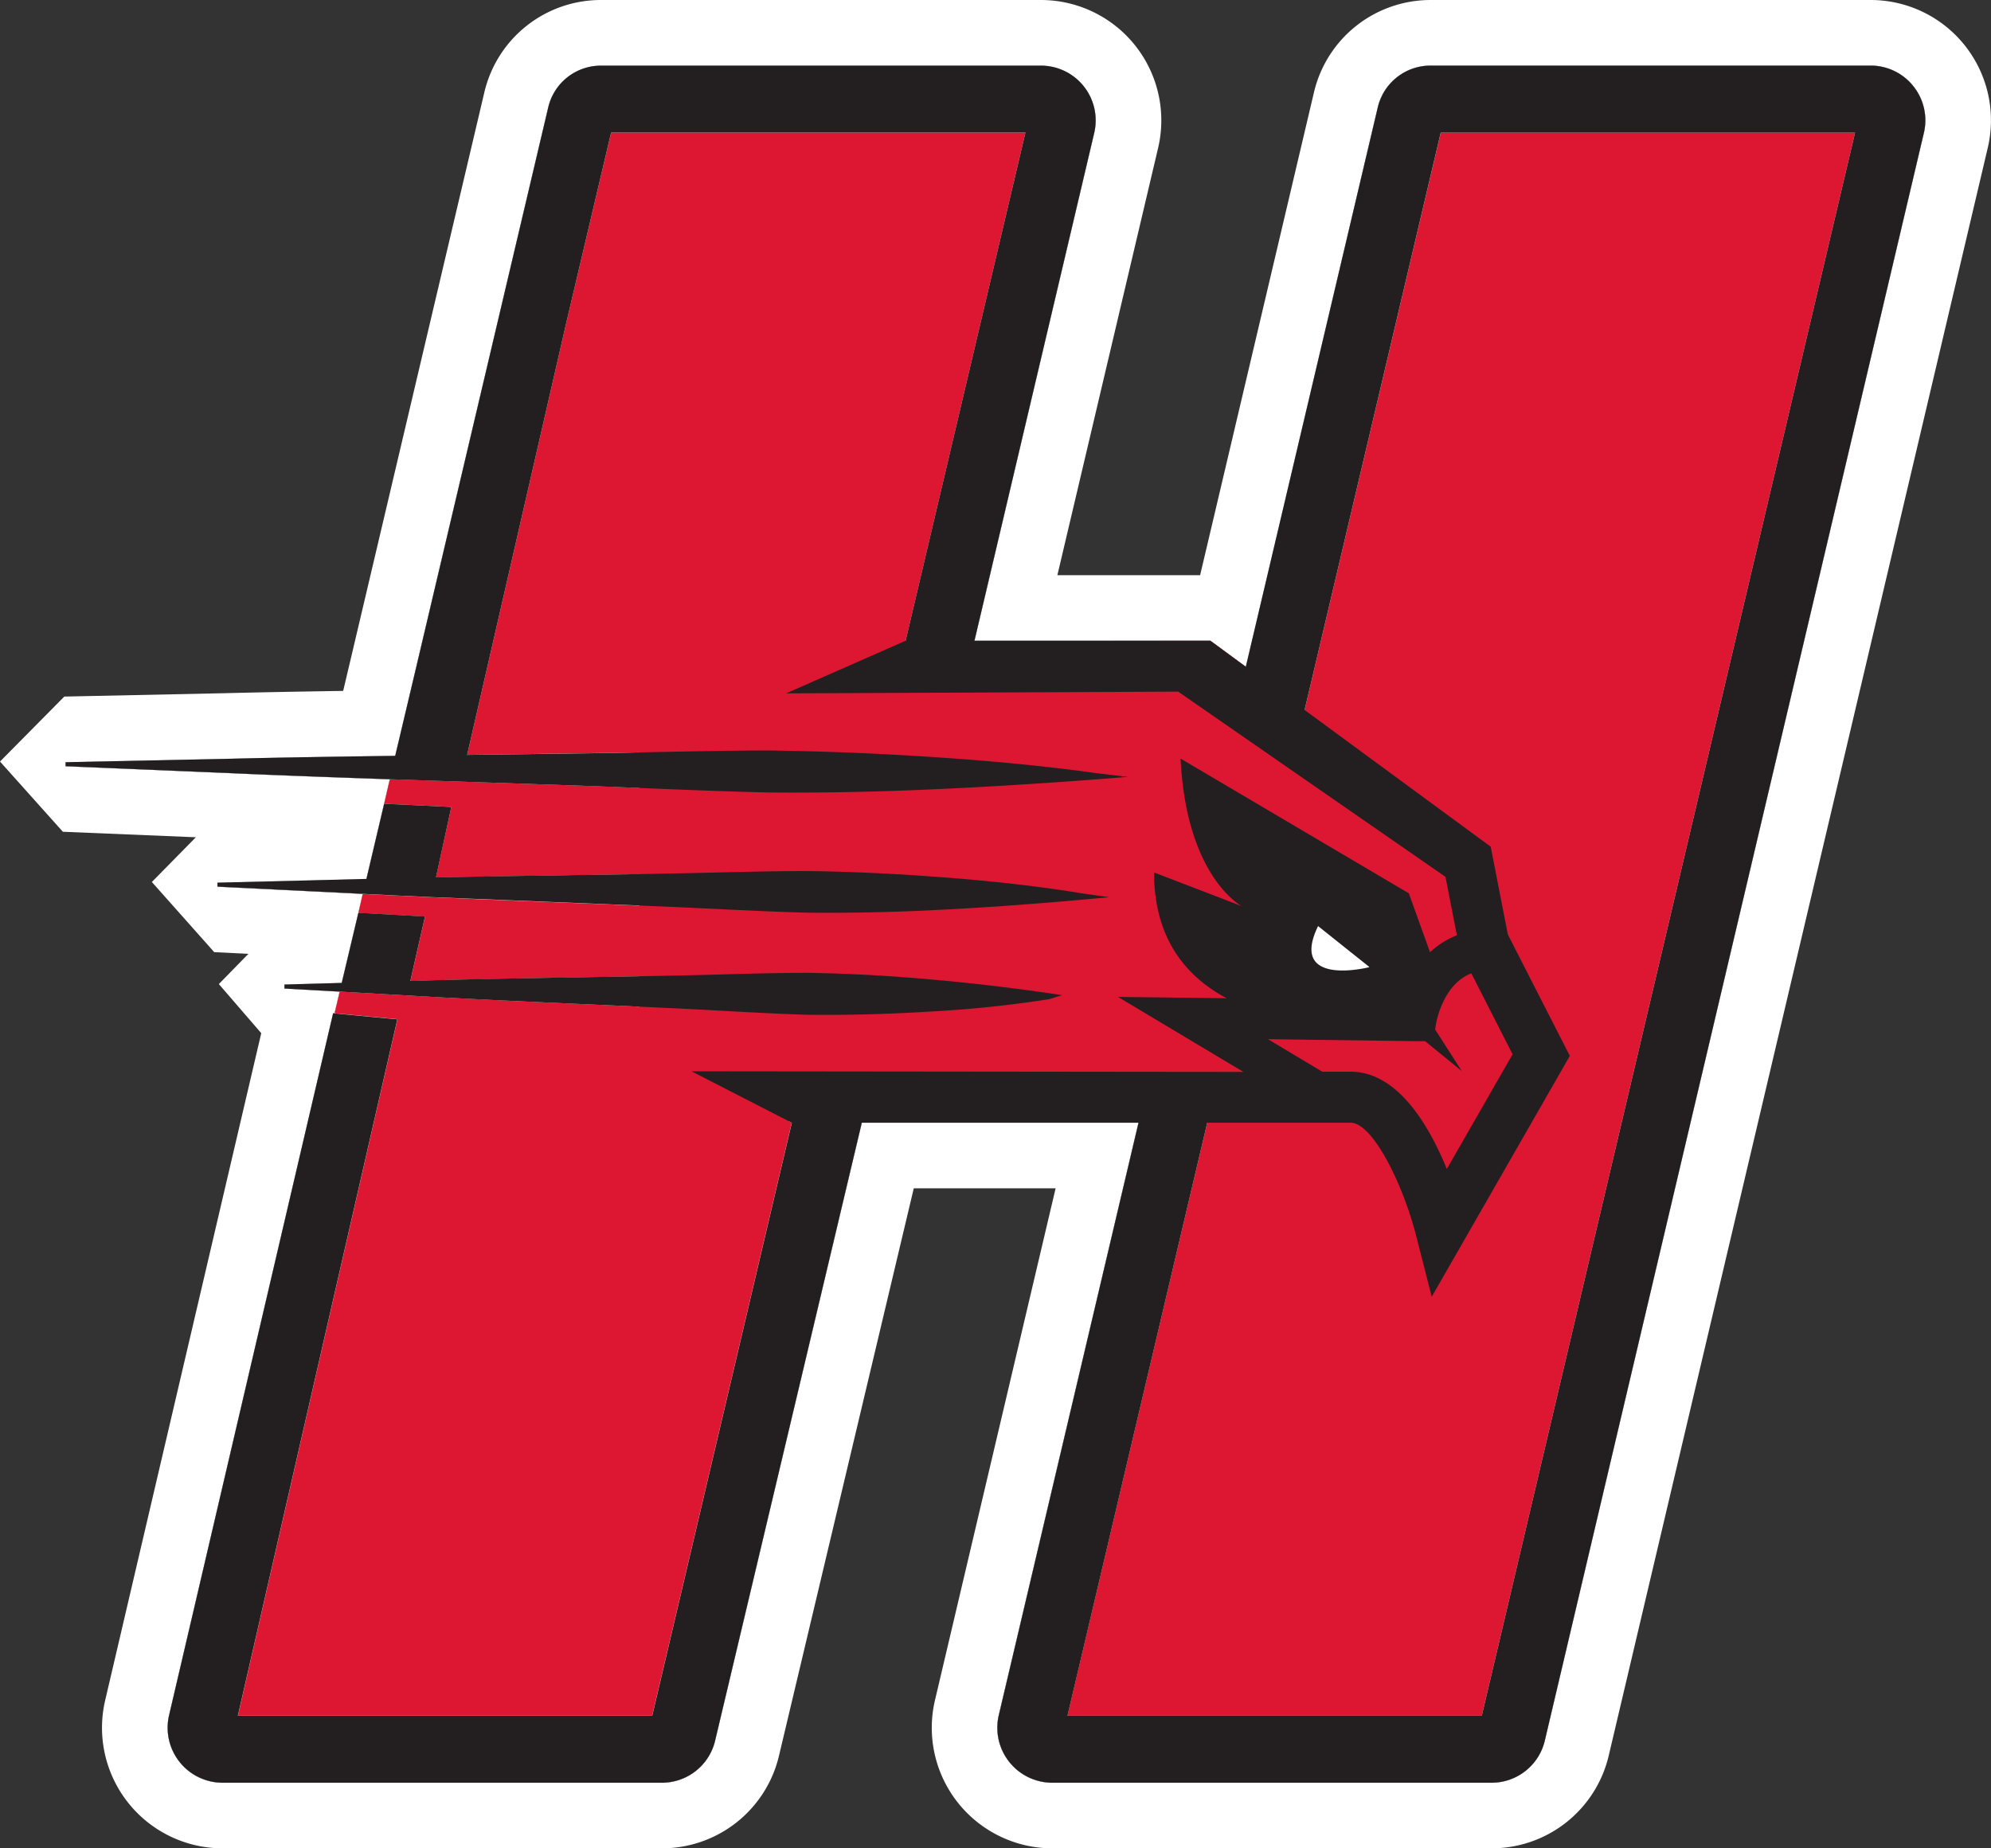 <svg id="Layer_1" data-name="Layer 1" xmlns="http://www.w3.org/2000/svg" width="724" height="672.29" viewBox="0 0 724 672.29"><rect x="0" y="0" width="724" height="672.29" fill="#333333" stroke="none"/><defs><style>.cls-1{fill:#fff;}.cls-2{fill:#dd1731;}.cls-3{fill:#231f20;}</style></defs><title>hartford-hawks-logo</title><g id="hartford"><g id="hartford_BGD" data-name="hartford BGD"><g id="hartford-2" data-name="hartford"><g id="g10"><g id="g12"><g id="g14"><path id="path16" class="cls-1" d="M250.14,662.91h0L261.42,615ZM136.51,399.52v0h0v0ZM452,447.19h.37v0H452ZM708.82,70.28a19.79,19.79,0,0,0-15.61-7.56h-160A19.7,19.7,0,0,0,514,77.94l-48,203.46-12.9-9.48H367.35L410.9,87.21a19.92,19.92,0,0,0-19.38-24.49H231.57a19.67,19.67,0,0,0-19.22,15.22L164,283l-7.3,30.77-2,0h2c-22.48.3-43.48.63-61.41,1.09l-58.45,1.23v1.46L95.26,320c17.42.8,37.72,1.54,59.47,2.29l-2.08,8.93h0l-6.44,27.33-5.08.15L92.07,359.9l0,1.45,49,2.42,3.8.2-1.58,6.89h0l-6.05,25.5-20.83.59v1.47l20.08,1.12c-.62,2.62-1.24,5.24-1.86,7.88l-.48-.05L74.49,662.71a20,20,0,0,0,19.45,24.57h159.7a19.88,19.88,0,0,0,19.42-15.37l53.33-224.7H427l-50.8,215.5a20,20,0,0,0,19.45,24.57h159.7a19.88,19.88,0,0,0,19.42-15.37L712.59,87.21a19.82,19.82,0,0,0-3.77-16.93Z" transform="translate(-13 -38.86)"/></g><g id="g18"><path id="path20" class="cls-1" d="M693.21,38.86h-160A43.56,43.56,0,0,0,490.8,72.47L449.41,248.06H397.5L434.13,92.69a43.79,43.79,0,0,0-42.61-53.83H231.57a43.52,43.52,0,0,0-42.45,33.61l-48.33,205-3,12.69c-14.48.22-29.51.49-43,.83l-58.41,1.23L13,315.85l22.86,25.54,48.36,2-16,16.27,22.68,25.52,12.43.61-10.75,11L108,414.65,51.26,657.24a43.85,43.85,0,0,0,42.68,53.9h159.7a43.73,43.73,0,0,0,42.64-33.72l49-206.34h51.58L353,657.23a43.85,43.85,0,0,0,42.68,53.91h159.7A43.74,43.74,0,0,0,598,677.39L735.81,92.69a43.76,43.76,0,0,0-42.6-53.83Zm0,23.86a19.92,19.92,0,0,1,19.38,24.49L574.75,671.91a19.88,19.88,0,0,1-19.42,15.37H395.63a20,20,0,0,1-19.45-24.57L427,447.21H326.39l-53.33,224.7a19.88,19.88,0,0,1-19.42,15.37H93.94a20,20,0,0,1-19.45-24.57l59.67-255.34.48.05c.62-2.64,1.24-5.26,1.86-7.88l-20.08-1.12V397l20.83-.59,6.05-25.5h0l1.58-6.89-3.8-.2-49-2.42,0-1.45,49.06-1.22,5.08-.15,6.44-27.33,2.08-8.93c-21.75-.75-42-1.49-59.47-2.29l-58.41-2.44v-1.46l58.45-1.23c17.93-.46,38.93-.79,61.41-1.09h-2l2,0L164,283l48.34-205a19.67,19.67,0,0,1,19.22-15.22h160A19.92,19.92,0,0,1,410.9,87.21L367.35,271.92h85.82l12.9,9.48L514,77.94a19.7,19.7,0,0,1,19.23-15.22Z" transform="translate(-13 -38.86)"/></g><path id="path22" class="cls-2" d="M536.92,87.1l-49.51,210-34.24-25.16L342,272.06l.32-.14h0L385.88,87.1H235.23L219,155.9,182.88,313.42c13.48-.17,27.24-.34,41-.54,7.21-.09,14.43-.23,21.6-.37v12.92c-7.21-.3-14.46-.59-21.72-.83-23.5-.82-69-2.33-69-2.33l-2.08,8.93,24.44,1.17L171.51,358h.06c22.68-.43,48.23-.75,73.92-1.18v11.44c-26.3-1.08-52.45-2.05-75.53-3.06h0c-8.86-.39-25-1.19-25.06-1.19l-1.58,6.89,24.23,1.36-5.33,23.43c23.25-.76,52.93-1.16,83.28-1.71V405c-30.87-1.41-61.06-2.66-84.48-4.09h0l-24.5-1.38h0l-1.86,7.89h.05l22.82,2.16-58,253.32H250.14l50.77-215.7-1.15-.59H452.15v.59H452l-50.85,215.7H551.83L687.57,87.1H536.92" transform="translate(-13 -38.86)"/><polyline id="path24" class="cls-1" points="497.99 360.69 459.31 360.69 459.31 332.01 497.99 332.01 497.99 360.69"/><path id="path26" class="cls-3" d="M351.17,395.08c-13-1.17-28.23-2.13-44.53-2.38-16.3,0-33.7.76-51.09,1.06-33.77.64-67.53,1.05-93.34,1.89l5.33-23.43-24.23-1.36-6.05,25.5-20.83.59v1.47l20.09,1.12h0l24.5,1.38h0c25.94,1.59,60.19,2.94,94.46,4.55,17.38.78,34.76,2,51,2.48,16.3.2,31.52-.34,44.57-1.15a427.09,427.09,0,0,0,43.5-4.52l4.66-1.46s-22-3.5-48.08-5.74" transform="translate(-13 -38.86)"/><path id="path28" class="cls-3" d="M406,363.73s-19.59-3.47-49-5.69c-14.71-1.16-31.87-2.11-50.26-2.37-18.4,0-38,.77-57.65,1.06-26.88.45-53.76.78-77.49,1.23h-.06l5.58-25.59-24.44-1.17-6.44,27.33-5.08.15L92.07,359.9l0,1.45,49,2.42,3.85.2c7.78.41,16.16.8,25,1.19h0c24.1,1,51.54,2.06,79,3.2,19.62.77,39.23,2,57.62,2.46,18.39.2,35.57-.34,50.29-1.14,29.45-1.5,59.47-4.49,59.47-4.49L406,363.73" transform="translate(-13 -38.86)"/><g id="g30"><path id="path32" class="cls-3" d="M708.82,70.28a19.79,19.79,0,0,0-15.61-7.56h-160A19.7,19.7,0,0,0,514,77.94l-48,203.46-12.89-9.48H367.35L410.9,87.21a19.92,19.92,0,0,0-19.38-24.49H231.57a19.67,19.67,0,0,0-19.22,15.22L164,283l-7.3,30.77-2,0h2c-22.48.3-43.48.63-61.41,1.09l-58.45,1.23v1.46L95.26,320c17.42.8,37.73,1.54,59.49,2.29,22,.75,45.52,1.51,69,2.33s46.73,2,68.64,2.48c21.91.2,42.37-.35,59.91-1.15,35.07-1.51,70.84-4.52,70.84-4.52l-12.35-1.47s-23.33-3.49-58.37-5.73c-17.52-1.17-38-2.13-59.88-2.39-21.91,0-45.29.77-68.67,1.06-13.77.2-27.53.37-41,.54L219,155.9l16.22-68.81H385.88L342.31,271.92h0l-43.47,19.14,142.58-.64,97.21,67.37,4.15,21.27a30.21,30.21,0,0,0-9.77,6.16l-7.71-21.45-83-49c2.06,43.08,22.23,53.67,22.23,53.67l-31.88-12.25c0,24.49,12.1,38.15,26.39,45.75l-39.49-.48,45.59,27.28-200.66-.22,36.46,18.72-50.77,215.7H99.48l58-253.32-22.82-2.16-.53-.06L74.49,662.71a20,20,0,0,0,19.45,24.57h159.7a19.88,19.88,0,0,0,19.42-15.37l53.33-224.7H427l-50.8,215.5a20,20,0,0,0,19.45,24.57h159.7a19.88,19.88,0,0,0,19.42-15.37L712.59,87.21a19.82,19.82,0,0,0-3.77-16.93ZM492.29,375.69,511,390.62s-9.56,2.47-15.8.43c-4.76-1.53-7.61-5.63-2.9-15.36Zm35.59,41.87,3.33,0,13.36,10.88-9.72-15.15.33-2c.11-.68,2.52-14.44,12.85-18.39l15,29.43-23.91,41.71c-6.61-16.13-18-35.38-35-35.38H493.83l-19.75-11.82Zm24,245.35H401.17L452,447.21h52.14c7.87,0,18.88,21.72,23.92,41.5l5.56,21.83,50.23-87.63-22.54-44.15-6.24-31.95-67.67-49.71,49.5-210H687.57L551.83,662.91Z" transform="translate(-13 -38.86)"/></g></g></g></g></g></g></svg>
